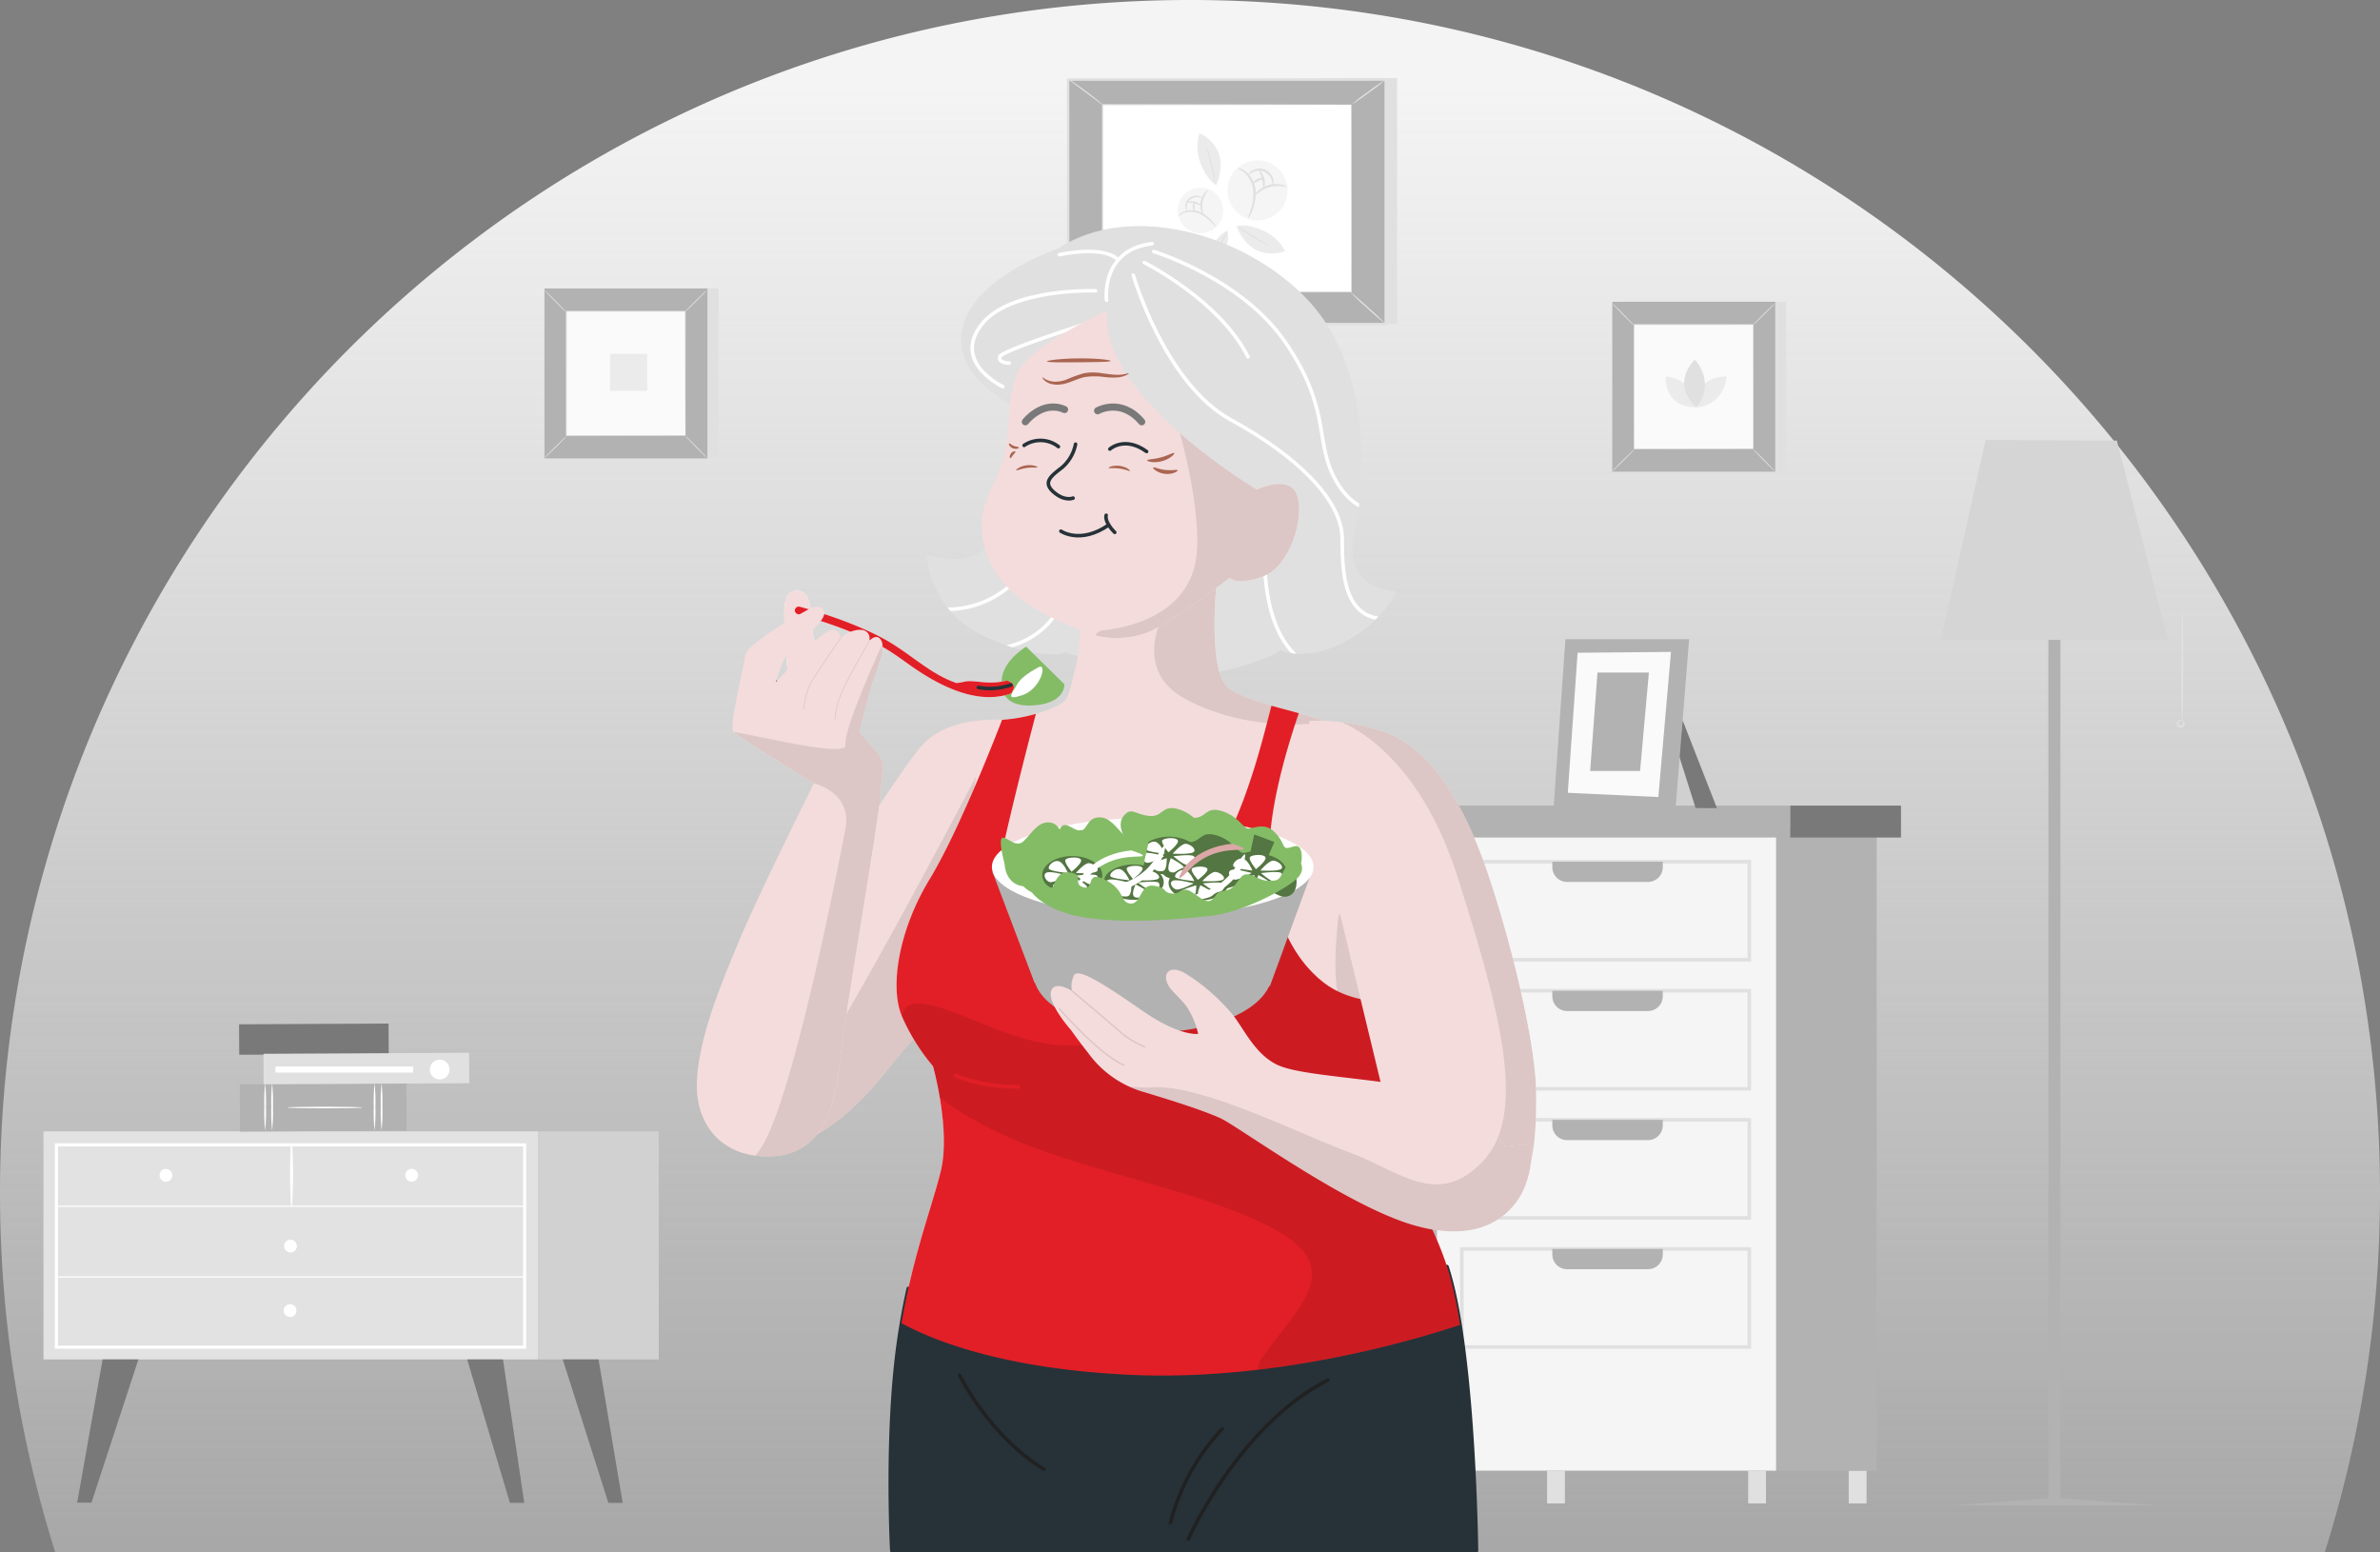 <svg xmlns="http://www.w3.org/2000/svg" xmlns:xlink="http://www.w3.org/1999/xlink" width="668.427" height="435.948" viewBox="0 0 668.427 435.948">
  <rect x="0" y="0" width="668.427" height="435.948" fill="#808080" stroke="none"/>
  <defs>
    <linearGradient id="linear-gradient" x1="0.5" y1="0.053" x2="0.5" y2="1.443" gradientUnits="objectBoundingBox">
      <stop offset="0" stop-color="#f4f4f4"/>
      <stop offset="1" stop-color="#fff" stop-opacity="0"/>
    </linearGradient>
    <clipPath id="clip-path">
      <path id="Path_54036" data-name="Path 54036" d="M103.283,6.85s-20.969,7.088-25.99,19.787,7.679,20.968,11.223,23.037,6.2,12.7,3.248,26.285S79.951,94.566,73.749,93.975s-7.383-1.181-7.383-1.181.886,15.948,16.539,23.037,22.446,4.429,22.446,4.429,26.876,8.27,40.461,5.907,20.084-6.5,20.084-6.5,7.383,3.248,18.016-2.363,14.47-14.177,14.47-14.177-15.357-.295-11.813-16.243,4.43-46.663-12.7-65.27C162.285,9.033,143.535.5,126.218.5c-8.287,0-16.243,1.952-22.935,6.35" transform="translate(-66.366 -0.5)" fill="none" stroke="#fff" stroke-width="1"/>
    </clipPath>
    <clipPath id="clip-path-2">
      <path id="Path_54040" data-name="Path 54040" d="M63.846,149.4c-7.5,8.444-43.471,65.676-51.6,77.247s-8.131,32.213,6.88,35.028,29.4-14.073,35.653-21.892A114.634,114.634,0,0,1,65.1,228.211s-2.815-11.884,5.629-30.962,14.386-34.089,17.2-42.221-1.564-12.822-1.564-12.822-.784-.066-2.082-.066c-4.385,0-14.645.744-20.436,7.259" transform="translate(-6.811 -142.14)" fill="none"/>
    </clipPath>
    <clipPath id="clip-path-3">
      <rect id="Rectangle_16462" data-name="Rectangle 16462" width="61.048" height="103.877" fill="none"/>
    </clipPath>
    <clipPath id="clip-path-4">
      <path id="Path_54045" data-name="Path 54045" d="M126.206,106.174a40.357,40.357,0,0,1-17.514,1.251,48.252,48.252,0,0,1-.626,19.077c-2.5,9.382-1.563,9.382-7.818,11.884A44.871,44.871,0,0,1,87.425,141.2S75.853,171.539,67.1,185.924s-11.259,30.336-7.818,38.468a56.57,56.57,0,0,0,8.756,14.073s5,17.826,2.19,29.4-9.7,28.147-12.511,53.166-1.251,53.479-1.251,53.479H220.654s-.312-31.587-3.753-57.545-7.5-28.147-13.135-43.785-6.255-16.263-6.255-27.209,3.128-40.345,2.19-60.047-5.629-35.027-13.761-40.657-27.521-7.818-34.715-12.823-2.815-36.9-2.815-36.9-12.2,7.819-22.2,10.633" transform="translate(-56.03 -95.541)" fill="none"/>
    </clipPath>
    <clipPath id="clip-path-5">
      <rect id="Rectangle_16464" data-name="Rectangle 16464" width="48.69" height="46.947" fill="none"/>
    </clipPath>
    <clipPath id="clip-path-6">
      <rect id="Rectangle_16465" data-name="Rectangle 16465" width="12.258" height="30.895" fill="none"/>
    </clipPath>
    <clipPath id="clip-path-7">
      <path id="Path_54056" data-name="Path 54056" d="M156.581,160.885c-5.63,16.263-15.638,37.53-35.966,37.842S84.335,192.784,88.4,174.958c2.947-12.924,6.715-27.486,8.565-34.521a46.147,46.147,0,0,1-9.5,1.683s-11.572,30.336-20.328,44.722-11.259,30.336-7.818,38.468a56.569,56.569,0,0,0,8.756,14.073s5,17.827,2.19,29.4c-2.4,9.881-7.764,23.429-11.034,42.749,8.486,4.656,28.008,12.727,63.574,14.483,40.407,2,79.221-9.336,93.282-14.008-3.259-20.513-7.109-23.545-12.281-37.908-5.63-15.637-6.255-16.263-6.255-27.209,0-5.265.724-14.8,1.371-25.478-6,.233-14.62-.5-21.073-5.483-10.946-8.444-16.576-24.707-15.012-42.22,1.071-11.993,5.367-25.888,7.97-33.459-2.415-.682-5.33-1.418-7.673-2.091-1.363,5.006-3.233,13.142-6.551,22.728" transform="translate(-57.83 -138.157)" fill="none"/>
    </clipPath>
    <clipPath id="clip-path-8">
      <rect id="Rectangle_16467" data-name="Rectangle 16467" width="156.711" height="140.085" fill="none"/>
    </clipPath>
    <clipPath id="clip-path-9">
      <path id="Path_54071" data-name="Path 54071" d="M31.185,110.859s-16.888,9.069-17.2,12.823-4.691,19.7-3.128,21.267,22.518,14.386,22.518,14.386-15.325,30.649-20.954,44.1S1.161,230.64.536,242.837s6.88,21.267,19.7,21.267,18.452-8.757,20.327-25.645,10.947-67.553,11.572-76.311S53.7,153.7,49.95,149.326L46.2,144.948s2.7-11.621,4.066-15.011a22.1,22.1,0,0,0,1.478-4.548c.967-1.972,1.485-5.378.166-6.7-1.161-1.161-2.614.256-2.945.614l-.05-.02a2.344,2.344,0,0,0-2.282-3.043c-3.016-.189-5.678,2.225-5.678,2.225s-.541-2.225-2.236-2.225-5.089,3.015-6.408,4.711c-.1.123-.188.256-.277.394-3.179,3.007-9.291,9.526-9.291,9.526s1.564-6.567,4.379-9.382,10.321-8.131,9.069-10.633a1.927,1.927,0,0,0-1.853-1.112,6.9,6.9,0,0,0-3.151,1.112" transform="translate(-0.5 -109.747)" fill="none"/>
    </clipPath>
    <clipPath id="clip-path-10">
      <rect id="Rectangle_16469" data-name="Rectangle 16469" width="41.91" height="143.729" fill="none"/>
    </clipPath>
    <clipPath id="clip-path-11">
      <path id="Path_54077" data-name="Path 54077" d="M176.223,142.6l7.249,48.06S196.9,246.5,199.582,257.241s11.995,27.91,25.688,24.956,14.986-19.964,14.718-36.074-9.738-52.039-16.45-68.686-15.633-28.937-27.984-32.426a61.056,61.056,0,0,0-16.38-2.572,21.467,21.467,0,0,0-2.951.156" transform="translate(-176.223 -142.44)" fill="none"/>
    </clipPath>
    <clipPath id="clip-path-12">
      <rect id="Rectangle_16471" data-name="Rectangle 16471" width="54.614" height="139.653" fill="none"/>
    </clipPath>
    <clipPath id="clip-path-13">
      <path id="Path_54150" data-name="Path 54150" d="M92.117,42.655c-3.1,7.913-1.376,15.826-4.129,24.77s-8.6,13.418-4.128,26.145,19.954,18.233,26.146,20.985a24.88,24.88,0,0,0,18.577.689c5.847-2.065,23.393-15.481,23.393-15.481s1.72,2.409,9.288-.344,11.7-16.512,9.633-22.705-11.352-1.72-11.352-1.72S114.822,48.5,117.575,24.766c0,0-22.362,9.977-25.457,17.889" transform="translate(-82.229 -24.766)" fill="none"/>
    </clipPath>
    <clipPath id="clip-path-14">
      <rect id="Rectangle_16474" data-name="Rectangle 16474" width="57.132" height="57.571" fill="none"/>
    </clipPath>
    <clipPath id="clip-path-15">
      <path id="Path_54161" data-name="Path 54161" d="M134.62,217.165c.805,2.685,3.759,4.3,5.907,7.517a23.1,23.1,0,0,1,2.953,7.249s-5.1.8-15.572-6.444-18.258-12.351-19.331-9.934a6.8,6.8,0,0,0-.537,4.3s-5.1-3.222-5.907.268,5.638,10.739,5.638,10.739,1.88,2.685,4.834,6.444a29.215,29.215,0,0,0,15.841,11.008c8.86,2.685,16.377,5.1,21.21,7.249s34.367,23.9,53.43,29.8,27.923-2.149,31.413-8.86a24.661,24.661,0,0,0,2.417-13.693l-7.249.805a34.792,34.792,0,0,0-24.433-16.645c-17.452-2.954-33.83-3.491-39.737-6.445s-8.86-9.4-12.082-13.692a55.178,55.178,0,0,0-13.424-11.813,6.64,6.64,0,0,0-3.285-1.116c-1.824,0-2.63,1.447-2.085,3.263" transform="translate(-102.063 -213.902)" fill="none"/>
    </clipPath>
    <clipPath id="clip-path-16">
      <rect id="Rectangle_16476" data-name="Rectangle 16476" width="112.939" height="40.715" fill="none"/>
    </clipPath>
  </defs>
  <g id="Group_198154" data-name="Group 198154" transform="translate(-119 -10120.001)">
    <path id="Subtraction_19" data-name="Subtraction 19" d="M-3337.1-6486.076H-3974.48A335.2,335.2,0,0,1-3990-6587.213a337.782,337.782,0,0,1,6.791-67.471,333.5,333.5,0,0,1,19.474-62.844,334.969,334.969,0,0,1,30.814-56.865,337.053,337.053,0,0,1,40.811-49.55,336.837,336.837,0,0,1,49.464-40.882,334,334,0,0,1,56.77-30.865,332.159,332.159,0,0,1,62.734-19.51,336.137,336.137,0,0,1,67.355-6.8,336.12,336.12,0,0,1,67.355,6.8,332.115,332.115,0,0,1,62.735,19.51,334.043,334.043,0,0,1,56.77,30.865,336.906,336.906,0,0,1,49.463,40.882,337.059,337.059,0,0,1,40.811,49.55,334.947,334.947,0,0,1,30.815,56.865,333.605,333.605,0,0,1,19.474,62.844,337.871,337.871,0,0,1,6.79,67.471,335.188,335.188,0,0,1-15.522,101.137Z" transform="translate(4109.001 17042)" fill="url(#linear-gradient)"/>
    <rect id="Rectangle_17942" data-name="Rectangle 17942" width="5.004" height="9.195" transform="translate(638.223 10532.969)" fill="#e0e0e0"/>
    <g id="Group_197763" data-name="Group 197763">
      <rect id="Rectangle_17935" data-name="Rectangle 17935" width="95.23" height="180.016" transform="translate(550.842 10352.955)" fill="#b2b2b2"/>
      <rect id="Rectangle_17936" data-name="Rectangle 17936" width="95.23" height="180.016" transform="translate(522.581 10352.955)" fill="#f5f5f5"/>
      <path id="Path_93633" data-name="Path 93633" d="M450.4,232.786H368.659V204.251H450.4Zm-80.737-1H449.4V205.255H369.664Z" transform="translate(160.4 10157.223)" fill="#e0e0e0"/>
      <path id="Path_93634" data-name="Path 93634" d="M426.394,210.535H403.681a4.154,4.154,0,0,1-4.154-4.154v-1.532h31.021v1.532a4.154,4.154,0,0,1-4.154,4.154" transform="translate(155.446 10157.125)" fill="#b2b2b2"/>
      <path id="Path_93635" data-name="Path 93635" d="M450.4,275.961H368.659V247.426H450.4Zm-80.737-1H449.4V248.431H369.664Z" transform="translate(160.4 10150.293)" fill="#e0e0e0"/>
      <path id="Path_93636" data-name="Path 93636" d="M426.394,253.711H403.68a4.154,4.154,0,0,1-4.154-4.154v-1.532h31.022v1.532a4.154,4.154,0,0,1-4.154,4.154" transform="translate(155.447 10150.197)" fill="#b2b2b2"/>
      <path id="Path_93637" data-name="Path 93637" d="M450.4,319.138H368.659V290.6H450.4Zm-80.737-1H449.4V291.608H369.664Z" transform="translate(160.4 10143.363)" fill="#e0e0e0"/>
      <path id="Path_93638" data-name="Path 93638" d="M426.394,296.887H403.681a4.154,4.154,0,0,1-4.154-4.154V291.2h31.021v1.532a4.154,4.154,0,0,1-4.154,4.154" transform="translate(155.446 10143.27)" fill="#b2b2b2"/>
      <path id="Path_93639" data-name="Path 93639" d="M450.4,362.314H368.659V333.779H450.4Zm-80.737-1H449.4V334.783H369.664Z" transform="translate(160.4 10136.436)" fill="#e0e0e0"/>
      <path id="Path_93640" data-name="Path 93640" d="M426.394,340.063H403.681a4.155,4.155,0,0,1-4.155-4.154v-1.532h31.022v1.532a4.154,4.154,0,0,1-4.154,4.154" transform="translate(155.447 10136.34)" fill="#b2b2b2"/>
      <rect id="Rectangle_17937" data-name="Rectangle 17937" width="103.438" height="8.967" transform="translate(518.357 10346.217)" fill="#b2b2b2"/>
      <rect id="Rectangle_17938" data-name="Rectangle 17938" width="31.105" height="8.967" transform="translate(621.794 10346.217)" fill="#797979"/>
      <rect id="Rectangle_17939" data-name="Rectangle 17939" width="5.004" height="9.195" transform="translate(522.581 10532.969)" fill="#e0e0e0"/>
      <rect id="Rectangle_17940" data-name="Rectangle 17940" width="5.004" height="9.195" transform="translate(553.501 10532.969)" fill="#e0e0e0"/>
      <rect id="Rectangle_17941" data-name="Rectangle 17941" width="5.004" height="9.195" transform="translate(609.983 10532.969)" fill="#e0e0e0"/>
      <path id="Path_93641" data-name="Path 93641" d="M442.9,157.564l9.639,24.66-5.992-.028-4.8-15.154Z" transform="translate(148.672 10164.715)" fill="#797979"/>
      <path id="Path_93642" data-name="Path 93642" d="M403.274,130.422l-3.314,47.251,34.21.714,3.849-47.964Z" transform="translate(155.377 10169.07)" fill="#b2b2b2"/>
      <path id="Path_93643" data-name="Path 93643" d="M407.457,134.91,404.7,174.239l25.431,1.191,3.554-40.754Z" transform="translate(154.617 10168.387)" fill="#fafafa"/>
      <path id="Path_93644" data-name="Path 93644" d="M414.238,141.579l-2.064,27.646H426.2l2.475-27.646Z" transform="translate(153.417 10167.279)" fill="#b2b2b2"/>
    </g>
    <g id="Group_197765" data-name="Group 197765" transform="translate(-3.733 -48.053)">
      <path id="Path_93645" data-name="Path 93645" d="M388.6,0V69.052H299.408L296.194.483Z" transform="translate(126.534 10190)" fill="#e0e0e0"/>
      <rect id="Rectangle_17943" data-name="Rectangle 17943" width="89.187" height="68.651" transform="translate(422.729 10190.402)" fill="#b2b2b2"/>
      <path id="Path_93646" data-name="Path 93646" d="M385.657,69.4H295.788V.072h89.869Zm-89.188-.681h88.507V.753H296.469Z" transform="translate(126.6 10189.988)" fill="#e0e0e0"/>
      <rect id="Rectangle_17944" data-name="Rectangle 17944" width="69.868" height="52.559" transform="translate(432.388 10197.457)" fill="#fff"/>
      <path id="Path_93647" data-name="Path 93647" d="M377.535,8.851s-.118.006-.339.009l-.982.009-3.806.019-14.33.043-50.411.08.16-.16c.005,15.765.011,33.66.017,52.553v.006l-.177-.177,69.868.032-.145.145c.031-15.883.057-29,.076-38.165.016-4.582.029-8.172.037-10.627.007-1.221.013-2.157.017-2.8s.016-.969.016-.969.011.314.016.938.009,1.563.017,2.771c.008,2.447.021,6.026.037,10.595.019,9.182.045,22.334.076,38.255v.145h-.146l-69.868.031h-.177V61.4c.006-18.893.012-36.788.017-52.553v-.16h.16l50.515.08,14.294.043,3.774.019.965.009c.216,0,.321.009.321.009" transform="translate(124.722 10188.605)" fill="#e0e0e0"/>
      <path id="Path_93648" data-name="Path 93648" d="M296.194.287a8.751,8.751,0,0,1,1.509.927c.9.61,2.142,1.473,3.483,2.462S303.711,5.6,304.55,6.3a8.336,8.336,0,0,1,1.3,1.2,9.353,9.353,0,0,1-1.459-1l-3.42-2.54-3.418-2.545a8.823,8.823,0,0,1-1.362-1.13" transform="translate(126.535 10189.953)" fill="#e0e0e0"/>
      <path id="Path_93649" data-name="Path 93649" d="M400.583.477a50.647,50.647,0,0,1-4.725,3.67,50.507,50.507,0,0,1-4.935,3.385,50.707,50.707,0,0,1,4.726-3.671A50.589,50.589,0,0,1,400.583.477" transform="translate(111.333 10189.924)" fill="#e0e0e0"/>
      <line id="Line_42554" data-name="Line 42554" x1="10.015" y1="9.037" transform="translate(501.901 10250.016)" fill="#fff"/>
      <path id="Path_93650" data-name="Path 93650" d="M390.5,71.488a64.28,64.28,0,0,1,5.126,4.387,64.181,64.181,0,0,1,4.889,4.65,64.527,64.527,0,0,1-5.126-4.387,64.216,64.216,0,0,1-4.889-4.649" transform="translate(111.4 10178.527)" fill="#e0e0e0"/>
      <path id="Path_93651" data-name="Path 93651" d="M296.194,80.6a58.606,58.606,0,0,1,4.661-4.446,58.412,58.412,0,0,1,4.9-4.183,58.9,58.9,0,0,1-4.662,4.446,58.728,58.728,0,0,1-4.9,4.183" transform="translate(126.535 10178.449)" fill="#e0e0e0"/>
      <path id="Path_93652" data-name="Path 93652" d="M366.2,37.669a8.434,8.434,0,1,1-6.5-10,8.434,8.434,0,0,1,6.5,10" transform="translate(117.978 10185.59)" fill="#f5f5f5"/>
      <path id="Path_93653" data-name="Path 93653" d="M355.735,44.336a13.933,13.933,0,0,1,.732-2.331,14.026,14.026,0,0,0,.771-5.669,7.9,7.9,0,0,0-2.465-4.974,14.42,14.42,0,0,0-2-1.3,3.609,3.609,0,0,1,2.3.938,7.735,7.735,0,0,1,2.822,5.263,12.419,12.419,0,0,1-.988,5.9,6.877,6.877,0,0,1-1.168,2.172" transform="translate(117.456 10185.178)" fill="#e0e0e0"/>
      <path id="Path_93654" data-name="Path 93654" d="M367.52,36.165c-.04.193-2.274-.616-4.9.167-2.636.763-4.078,2.654-4.215,2.513-.065-.047.192-.581.857-1.261a7.471,7.471,0,0,1,6.858-2.016c.927.212,1.433.522,1.4.6" transform="translate(116.553 10184.32)" fill="#e0e0e0"/>
      <path id="Path_93655" data-name="Path 93655" d="M363.377,34.911c-.107-.008-.06-.592-.363-1.419a3.789,3.789,0,0,0-5.477-2.135c-.782.4-1.143.865-1.227.8-.064-.032.171-.628.988-1.2a3.972,3.972,0,0,1,6.16,2.4c.217.971-.013,1.569-.082,1.55" transform="translate(116.888 10185.145)" fill="#e0e0e0"/>
      <path id="Path_93656" data-name="Path 93656" d="M361.3,35.9c-.187-.039-.053-1.2-.388-2.542-.312-1.352-.957-2.322-.809-2.441.118-.126,1.087.765,1.447,2.289s-.088,2.754-.25,2.695" transform="translate(116.283 10185.039)" fill="#e0e0e0"/>
      <path id="Path_93657" data-name="Path 93657" d="M360.889,33.668c-.013.2-.735.234-1.431.6s-1.285.863-1.422.719c-.114-.107.234-.806,1.122-1.3.941-.472,1.769-.175,1.732-.018" transform="translate(116.614 10184.635)" fill="#e0e0e0"/>
      <path id="Path_93658" data-name="Path 93658" d="M343.356,38.136a6.4,6.4,0,1,1-9.014.782,6.4,6.4,0,0,1,9.014-.782" transform="translate(120.653 10184.121)" fill="#f5f5f5"/>
      <path id="Path_93659" data-name="Path 93659" d="M343.656,48.931a10.465,10.465,0,0,1-1.3-1.321,10.646,10.646,0,0,0-3.52-2.54,5.993,5.993,0,0,0-4.209-.124,10.956,10.956,0,0,0-1.582.88,2.734,2.734,0,0,1,1.448-1.2,5.866,5.866,0,0,1,4.53-.012,9.41,9.41,0,0,1,3.6,2.765,5.22,5.22,0,0,1,1.038,1.556" transform="translate(120.621 10182.914)" fill="#e0e0e0"/>
      <path id="Path_93660" data-name="Path 93660" d="M342.682,37.326a10.29,10.29,0,0,0-1.637,3.342,10.283,10.283,0,0,0,.178,3.718c-.055.028-.321-.336-.538-1.023a5.668,5.668,0,0,1,1.1-5.311c.473-.545.861-.773.9-.726" transform="translate(119.434 10184.012)" fill="#e0e0e0"/>
      <path id="Path_93661" data-name="Path 93661" d="M340.226,40.045c-.044.069-.417-.171-1.079-.263a2.872,2.872,0,0,0-3.383,2.9c-.01.668.171,1.073.1,1.106-.045.031-.359-.339-.448-1.089a3.013,3.013,0,0,1,3.805-3.267c.727.2,1.046.569,1.008.608" transform="translate(120.244 10183.688)" fill="#e0e0e0"/>
      <path id="Path_93662" data-name="Path 93662" d="M340,42.462c-.093.112-.819-.391-1.84-.647-1.018-.274-1.9-.187-1.923-.33a2.388,2.388,0,0,1,2.048-.152c1.149.294,1.813,1.042,1.715,1.129" transform="translate(120.109 10183.387)" fill="#e0e0e0"/>
      <path id="Path_93663" data-name="Path 93663" d="M338.462,41.638c.127.078-.106.576-.107,1.173s.118,1.169-.026,1.209c-.113.038-.456-.445-.472-1.216.019-.8.514-1.247.605-1.166" transform="translate(119.848 10183.32)" fill="#e0e0e0"/>
      <path id="Path_93664" data-name="Path 93664" d="M344.687,33.01c-2.261-1.475-3.65-4.1-4.549-6.645a12.5,12.5,0,0,1-.1-7.954,10.359,10.359,0,0,1,5.442,5.813c.943,2.559.388,6.327-.789,8.786" transform="translate(119.595 10187.047)" fill="#ebebeb"/>
      <path id="Path_93665" data-name="Path 93665" d="M342.558,23.383a90.345,90.345,0,0,1,2.428,10.052" transform="translate(119.094 10186.246)" fill="#fff"/>
      <path id="Path_93666" data-name="Path 93666" d="M344.985,33.435a6.937,6.937,0,0,1-.407-1.464c-.246-1.046-.526-2.238-.835-3.555-.326-1.313-.621-2.5-.88-3.544a6.846,6.846,0,0,1-.306-1.488,6.12,6.12,0,0,1,.547,1.42c.289.892.647,2.138.983,3.53s.586,2.663.737,3.589a6.122,6.122,0,0,1,.161,1.513" transform="translate(119.096 10186.248)" fill="#e0e0e0"/>
      <path id="Path_93667" data-name="Path 93667" d="M352.511,49.44c2.642-.556,5.48.317,7.916,1.482a12.5,12.5,0,0,1,5.7,5.552,10.361,10.361,0,0,1-7.959-.263c-2.475-1.143-4.748-4.2-5.654-6.771" transform="translate(117.497 10182.094)" fill="#ebebeb"/>
      <path id="Path_93668" data-name="Path 93668" d="M361.82,55.009a90.431,90.431,0,0,1-8.825-5.391" transform="translate(117.419 10182.037)" fill="#fff"/>
      <path id="Path_93669" data-name="Path 93669" d="M352.995,49.617a6.931,6.931,0,0,1,1.323.747l3.1,1.923,3.128,1.885a6.907,6.907,0,0,1,1.269.835,6.079,6.079,0,0,1-1.391-.617c-.835-.426-1.97-1.054-3.192-1.8s-2.3-1.469-3.058-2.017a6.138,6.138,0,0,1-1.184-.956" transform="translate(117.419 10182.039)" fill="#e0e0e0"/>
      <path id="Path_93670" data-name="Path 93670" d="M348.692,50.97a7.669,7.669,0,0,1-.418,4.8,7.476,7.476,0,0,1-2.969,3.715,6.191,6.191,0,0,1-.31-4.75,7.55,7.55,0,0,1,3.7-3.76" transform="translate(118.756 10181.82)" fill="#ebebeb"/>
      <path id="Path_93671" data-name="Path 93671" d="M346.2,56.832a54.051,54.051,0,0,1,2.69-5.565" transform="translate(118.509 10181.773)" fill="#fff"/>
      <path id="Path_93672" data-name="Path 93672" d="M348.888,51.267a17.946,17.946,0,0,1-1.265,2.821,18.121,18.121,0,0,1-1.425,2.744,10.948,10.948,0,0,1,1.106-2.9,10.955,10.955,0,0,1,1.584-2.667" transform="translate(118.512 10181.773)" fill="#e0e0e0"/>
    </g>
    <rect id="Rectangle_17945" data-name="Rectangle 17945" width="45.771" height="47.713" transform="translate(574.905 10204.744)" fill="#e0e0e0"/>
    <rect id="Rectangle_17946" data-name="Rectangle 17946" width="45.771" height="47.713" transform="translate(571.805 10204.744)" fill="#b2b2b2"/>
    <rect id="Rectangle_17947" data-name="Rectangle 17947" width="33.465" height="34.885" transform="translate(577.958 10211.158)" fill="#fafafa"/>
    <path id="Path_93673" data-name="Path 93673" d="M479.928,67.032a6.327,6.327,0,0,1-.836.948c-.537.562-1.29,1.323-2.132,2.153s-1.615,1.57-2.182,2.1a6.265,6.265,0,0,1-.956.817,6.234,6.234,0,0,1,.833-.944c.537-.562,1.292-1.325,2.136-2.156s1.618-1.573,2.186-2.1a6.127,6.127,0,0,1,.952-.813" transform="translate(98.029 10179.242)" fill="#e0e0e0"/>
    <path id="Path_93674" data-name="Path 93674" d="M520.958,66.93a6.353,6.353,0,0,1,.948.836c.562.537,1.323,1.29,2.153,2.132s1.57,1.614,2.1,2.182a6.321,6.321,0,0,1,.817.956,6.229,6.229,0,0,1-.944-.833c-.562-.537-1.325-1.292-2.156-2.136s-1.573-1.618-2.1-2.185a6.117,6.117,0,0,1-.813-.953" transform="translate(90.465 10179.26)" fill="#e0e0e0"/>
    <path id="Path_93675" data-name="Path 93675" d="M520.849,24.164a6.34,6.34,0,0,1,.836-.948c.537-.562,1.29-1.323,2.132-2.153s1.614-1.57,2.182-2.1a6.238,6.238,0,0,1,.956-.818,6.249,6.249,0,0,1-.833.944c-.537.562-1.292,1.325-2.136,2.156s-1.618,1.574-2.185,2.1a6.137,6.137,0,0,1-.953.813" transform="translate(90.482 10187.088)" fill="#e0e0e0"/>
    <path id="Path_93676" data-name="Path 93676" d="M479.837,24.248a6.34,6.34,0,0,1-.948-.836c-.562-.537-1.323-1.29-2.153-2.132s-1.57-1.614-2.1-2.182a6.271,6.271,0,0,1-.817-.956,6.226,6.226,0,0,1,.945.833c.562.537,1.325,1.292,2.156,2.136s1.574,1.618,2.1,2.186a6.112,6.112,0,0,1,.814.952" transform="translate(98.029 10187.09)" fill="#e0e0e0"/>
    <path id="Path_93677" data-name="Path 93677" d="M514.445,60.064s0-.059-.006-.169,0-.276-.007-.485c0-.434-.007-1.064-.012-1.881-.007-1.65-.016-4.053-.029-7.107-.013-6.108-.033-14.816-.055-25.242l.109.11-33.37.016h0l.126-.126c-.007,12.8-.012,24.784-.018,34.885l-.107-.108,24.171.055,6.785.029,1.794.013.463.006c.1,0,.16.006.16.006s-.048,0-.149.006l-.452.006-1.773.013-6.761.029-24.239.055h-.108v-.108c-.005-10.1-.011-22.08-.018-34.885v-.125h.129l33.37.016h.11v.109c-.023,10.455-.042,19.186-.055,25.312-.013,3.044-.022,5.439-.029,7.083-.006.808-.01,1.431-.013,1.86,0,.2-.005.36-.007.473s-.006.156-.006.156" transform="translate(96.886 10185.98)" fill="#e0e0e0"/>
    <path id="Path_93678" data-name="Path 93678" d="M491.615,42.563S490.9,51.2,500.252,51.2c0-4.609-3.8-8.247-8.637-8.637" transform="translate(95.176 10183.17)" fill="#ebebeb"/>
    <path id="Path_93679" data-name="Path 93679" d="M510.353,42.568s-8.637-.717-8.637,8.637c4.609,0,8.247-3.8,8.637-8.637" transform="translate(93.553 10183.172)" fill="#ebebeb"/>
    <path id="Path_93680" data-name="Path 93680" d="M500.833,36.939s-7.056,6.334.386,13.358c3.462-3.667,3.168-9.417-.386-13.358" transform="translate(94.18 10184.072)" fill="#e0e0e0"/>
    <g id="Group_197764" data-name="Group 197764" transform="translate(-29)">
      <rect id="Rectangle_17948" data-name="Rectangle 17948" width="45.771" height="47.713" transform="translate(304.011 10201.008)" fill="#e0e0e0"/>
      <rect id="Rectangle_17949" data-name="Rectangle 17949" width="45.771" height="47.713" transform="translate(300.911 10201.008)" fill="#b2b2b2"/>
      <rect id="Rectangle_17950" data-name="Rectangle 17950" width="33.465" height="34.885" transform="translate(307.064 10207.422)" fill="#fafafa"/>
      <path id="Path_93681" data-name="Path 93681" d="M157.252,62.582a6.337,6.337,0,0,1-.836.948c-.537.562-1.29,1.323-2.132,2.153s-1.614,1.57-2.182,2.1a6.268,6.268,0,0,1-.956.817,6.236,6.236,0,0,1,.833-.945c.537-.562,1.292-1.325,2.136-2.156s1.618-1.573,2.185-2.1a6.144,6.144,0,0,1,.953-.813" transform="translate(149.812 10179.957)" fill="#e0e0e0"/>
      <path id="Path_93682" data-name="Path 93682" d="M198.282,62.48a6.33,6.33,0,0,1,.948.836c.562.537,1.323,1.29,2.153,2.132s1.57,1.614,2.1,2.182a6.266,6.266,0,0,1,.817.956,6.232,6.232,0,0,1-.944-.833c-.562-.537-1.325-1.292-2.156-2.136s-1.573-1.618-2.1-2.186a6.118,6.118,0,0,1-.814-.952" transform="translate(142.247 10179.973)" fill="#e0e0e0"/>
      <path id="Path_93683" data-name="Path 93683" d="M198.173,19.713a6.375,6.375,0,0,1,.836-.948c.537-.561,1.29-1.322,2.132-2.152s1.614-1.57,2.182-2.1a6.24,6.24,0,0,1,.956-.818,6.266,6.266,0,0,1-.833.945c-.537.561-1.292,1.324-2.136,2.155s-1.618,1.574-2.186,2.1a6.023,6.023,0,0,1-.952.813" transform="translate(142.265 10187.801)" fill="#e0e0e0"/>
      <path id="Path_93684" data-name="Path 93684" d="M157.161,19.8a6.351,6.351,0,0,1-.948-.835c-.562-.538-1.323-1.291-2.153-2.132s-1.57-1.614-2.1-2.182a6.237,6.237,0,0,1-.817-.957,6.3,6.3,0,0,1,.945.834c.561.536,1.324,1.292,2.155,2.136s1.574,1.618,2.1,2.186a6.193,6.193,0,0,1,.814.951" transform="translate(149.812 10187.803)" fill="#e0e0e0"/>
      <path id="Path_93685" data-name="Path 93685" d="M191.77,55.613s0-.059-.006-.169,0-.276-.007-.485c0-.434-.007-1.064-.013-1.881-.007-1.65-.016-4.053-.028-7.107-.013-6.108-.033-14.815-.055-25.242l.109.11-33.37.016h0l.126-.126c-.007,12.8-.013,24.784-.018,34.885L158.4,55.5l24.171.055,6.785.029,1.794.013.463.006c.1,0,.16.006.16.006s-.048,0-.149.006l-.452.006-1.773.013-6.761.029-24.24.055h-.108v-.108c-.005-10.1-.011-22.08-.018-34.885V20.6h.129l33.37.016h.11v.109c-.023,10.455-.042,19.186-.055,25.312-.013,3.044-.022,5.439-.029,7.083-.006.808-.01,1.431-.012,1.86,0,.2-.005.36-.007.473s-.006.156-.006.156" transform="translate(148.668 10186.693)" fill="#e0e0e0"/>
      <rect id="Rectangle_17951" data-name="Rectangle 17951" width="10.403" height="10.403" transform="translate(319.364 10219.352)" fill="#ebebeb"/>
    </g>
    <g id="Group_197762" data-name="Group 197762" transform="translate(-43.262)">
      <rect id="Rectangle_17952" data-name="Rectangle 17952" width="138.87" height="64.045" transform="translate(174.478 10437.697)" fill="#e2e2e2"/>
      <path id="Path_93686" data-name="Path 93686" d="M136.662,356.717H4.276V299.06H136.662ZM5.139,355.853H135.8V299.924H5.139Z" transform="translate(173.381 10142.008)" fill="#fff"/>
      <rect id="Rectangle_17953" data-name="Rectangle 17953" width="33.925" height="64.045" transform="translate(313.348 10437.697)" fill="#d1d1d1"/>
      <path id="Path_93687" data-name="Path 93687" d="M4.758,320.247H136.28a.174.174,0,0,0,0-.348H4.758a.174.174,0,0,0,0,.348" transform="translate(173.331 10138.664)" fill="#fff"/>
      <path id="Path_93688" data-name="Path 93688" d="M83.528,316.748a144.042,144.042,0,0,0,.044-17.4.177.177,0,0,0-.354,0,144.037,144.037,0,0,0,.045,17.4.132.132,0,0,0,.264,0" transform="translate(160.751 10141.988)" fill="#fff"/>
      <path id="Path_93689" data-name="Path 93689" d="M125.116,309.4a1.792,1.792,0,1,1-1.792-1.792,1.792,1.792,0,0,1,1.792,1.792" transform="translate(154.563 10140.637)" fill="#fff"/>
      <path id="Path_93690" data-name="Path 93690" d="M42.9,309.4a1.792,1.792,0,1,1-1.792-1.792A1.792,1.792,0,0,1,42.9,309.4" transform="translate(167.758 10140.637)" fill="#fff"/>
      <path id="Path_93691" data-name="Path 93691" d="M84.571,333.057a1.792,1.792,0,1,1-1.792-1.792,1.791,1.791,0,0,1,1.792,1.792" transform="translate(161.07 10136.84)" fill="#fff"/>
      <path id="Path_93692" data-name="Path 93692" d="M18.9,371.333,11.75,411.542h4.021l13.182-40.209Z" transform="translate(172.181 10130.41)" fill="#797979"/>
      <path id="Path_93693" data-name="Path 93693" d="M152.28,371.333l5.979,40.279h-4.022l-12.011-40.279Z" transform="translate(151.243 10130.41)" fill="#797979"/>
      <path id="Path_93694" data-name="Path 93694" d="M184.258,371.333l6.774,40.279H187.01L174.2,371.333Z" transform="translate(146.111 10130.41)" fill="#797979"/>
      <path id="Path_93695" data-name="Path 93695" d="M84.427,354.646a1.792,1.792,0,1,1-1.792-1.792,1.791,1.791,0,0,1,1.792,1.792" transform="translate(161.093 10133.375)" fill="#fff"/>
      <path id="Path_93696" data-name="Path 93696" d="M4.758,343.871H136.28a.174.174,0,0,0,0-.348H4.758a.174.174,0,0,0,0,.348" transform="translate(173.331 10134.871)" fill="#fff"/>
      <rect id="Rectangle_17954" data-name="Rectangle 17954" width="41.988" height="8.548" transform="matrix(1, -0.005, 0.005, 1, 229.402, 10407.637)" fill="#797979"/>
      <rect id="Rectangle_17955" data-name="Rectangle 17955" width="46.799" height="13.281" transform="translate(229.611 10424.486) rotate(-0.304)" fill="#b2b2b2"/>
      <path id="Path_93697" data-name="Path 93697" d="M111.207,292.184a48.6,48.6,0,0,1-.228-6.641,48.592,48.592,0,0,1,.228-6.641,48.751,48.751,0,0,1,.228,6.641,48.763,48.763,0,0,1-.228,6.641" transform="translate(156.257 10145.242)" fill="#fff"/>
      <path id="Path_93698" data-name="Path 93698" d="M113.547,292.184a48.778,48.778,0,0,1-.227-6.641,48.765,48.765,0,0,1,.227-6.641,48.844,48.844,0,0,1,.227,6.641,48.857,48.857,0,0,1-.227,6.641" transform="translate(155.881 10145.242)" fill="#fff"/>
      <path id="Path_93699" data-name="Path 93699" d="M74.589,292.184a48.6,48.6,0,0,1-.228-6.641,48.588,48.588,0,0,1,.228-6.641,48.774,48.774,0,0,1,.227,6.641,48.787,48.787,0,0,1-.227,6.641" transform="translate(162.134 10145.242)" fill="#fff"/>
      <path id="Path_93700" data-name="Path 93700" d="M76.931,292.184a48.6,48.6,0,0,1-.228-6.641,48.59,48.59,0,0,1,.228-6.641,48.851,48.851,0,0,1,.227,6.641,48.863,48.863,0,0,1-.227,6.641" transform="translate(161.758 10145.242)" fill="#fff"/>
      <path id="Path_93701" data-name="Path 93701" d="M82.084,287.024c0-.128,4.721-.23,10.544-.23s10.545.1,10.545.23-4.721.23-10.545.23-10.544-.1-10.544-.23" transform="translate(160.894 10143.977)" fill="#fff"/>
      <rect id="Rectangle_17956" data-name="Rectangle 17956" width="57.748" height="8.547" transform="matrix(1, -0.005, 0.005, 1, 236.26, 10415.92)" fill="#e0e0e0"/>
      <path id="Path_93702" data-name="Path 93702" d="M132.552,276.6a2.765,2.765,0,1,1,2.729-2.765,2.747,2.747,0,0,1-2.729,2.765" transform="translate(153.233 10146.5)" fill="#fff"/>
      <rect id="Rectangle_17957" data-name="Rectangle 17957" width="38.656" height="1.708" transform="translate(239.624 10419.482)" fill="#fff"/>
    </g>
    <g id="Group_197766" data-name="Group 197766">
      <path id="Path_93631" data-name="Path 93631" d="M610.176,151.873c-.145,0-.249-6.89-.229-15.388s.153-15.388.3-15.388.248,6.889.229,15.389-.153,15.387-.3,15.386" transform="translate(121.679 10170.566)" fill="#e0e0e0"/>
      <path id="Path_93632" data-name="Path 93632" d="M609.894,157.6c-.006-.069.457-.017.659.571a1.126,1.126,0,0,1-.164,1.025,1.159,1.159,0,0,1-2.015-.744,1.127,1.127,0,0,1,.542-.886c.535-.316.921-.055.872-.006-.018.076-.337.015-.652.306a.808.808,0,0,0-.275.592.709.709,0,0,0,1.156.426.809.809,0,0,0,.174-.629c-.05-.427-.332-.586-.3-.657" transform="translate(121.932 10164.738)" fill="#e0e0e0"/>
      <path id="Path_93629" data-name="Path 93629" d="M615.329,365.425V92.152h-3.381V365.483l-27.968,2.1H643.3Z" transform="translate(82.344 10175.211)" fill="#b2b2b2"/>
      <path id="Path_93630" data-name="Path 93630" d="M593.9,63.79,581.34,119.928h63.751l-14.34-55.967Z" transform="translate(82.768 10179.762)" fill="#d5d5d5"/>
    </g>
    <g id="Group_197761" data-name="Group 197761" transform="translate(6.168 -396.142)">
      <path id="Path_54025" data-name="Path 54025" d="M103.283,6.849s-20.969,7.088-25.99,19.788,7.679,20.969,11.223,23.036,6.2,12.7,3.248,26.286S79.951,94.566,73.749,93.975s-7.383-1.181-7.383-1.181.886,15.948,16.539,23.037,22.446,4.429,22.446,4.429,26.876,8.27,40.462,5.907,20.083-6.5,20.083-6.5,7.383,3.248,18.015-2.363,14.472-14.177,14.472-14.177-15.358-.3-11.814-16.243,4.43-46.664-12.7-65.271S123.957-6.737,103.283,6.849" transform="translate(306.617 10579.129)" fill="#e0e0e0"/>
      <rect id="Rectangle_16460" data-name="Rectangle 16460" width="236.71" height="372.94" transform="translate(308.046 10579.141)" fill="none"/>
      <g id="Group_194096" data-name="Group 194096" transform="translate(372.983 10579.629)">
        <g id="Group_194095" data-name="Group 194095" clip-path="url(#clip-path)">
          <path id="Path_54026" data-name="Path 54026" d="M125.771,14.566s8.826,30.449,27.359,40.6,31.329,22.5,31.329,33.536.441,27.8,20.739,20.739" transform="translate(-67.646 -0.803)" fill="none" stroke="#fff" stroke-linecap="round" stroke-linejoin="round" stroke-width="1"/>
          <path id="Path_54027" data-name="Path 54027" d="M131.633,7.8S156.344,15.3,168.7,33.4s8.384,26.917,13.238,37.066S193.851,80.61,193.851,80.61" transform="translate(-67.772 -0.657)" fill="none" stroke="#fff" stroke-linecap="round" stroke-linejoin="round" stroke-width="1"/>
          <path id="Path_54028" data-name="Path 54028" d="M128.928,10.959s21.18,10.59,29.122,26.476" transform="translate(-67.714 -0.725)" fill="none" stroke="#fff" stroke-linecap="round" stroke-linejoin="round" stroke-width="1"/>
          <path id="Path_54029" data-name="Path 54029" d="M118.1,21.432s-1.765-14.12,12.8-15.885" transform="translate(-67.479 -0.609)" fill="none" stroke="#fff" stroke-linecap="round" stroke-linejoin="round" stroke-width="1"/>
          <path id="Path_54030" data-name="Path 54030" d="M88.15,45.993s-14.12-6.619-6.178-17.209,32.213-9.708,32.213-9.708" transform="translate(-66.65 -0.9)" fill="none" stroke="#fff" stroke-linecap="round" stroke-linejoin="round" stroke-width="1"/>
          <path id="Path_54031" data-name="Path 54031" d="M111.706,28.547s-23.828,7.5-24.27,9.267,2.648,1.765,2.648,1.765" transform="translate(-66.819 -1.104)" fill="none" stroke="#fff" stroke-linecap="round" stroke-linejoin="round" stroke-width="1"/>
          <path id="Path_54032" data-name="Path 54032" d="M120.9,10.008s-3.089-3.972-16.326-1.324" transform="translate(-67.189 -0.657)" fill="none" stroke="#fff" stroke-linecap="round" stroke-linejoin="round" stroke-width="1"/>
          <path id="Path_54033" data-name="Path 54033" d="M68.045,109.669s22.946,4.854,32.213-22.946" transform="translate(-66.402 -2.358)" fill="none" stroke="#fff" stroke-linecap="round" stroke-linejoin="round" stroke-width="1"/>
          <path id="Path_54034" data-name="Path 54034" d="M85.183,121.491s17.209,0,21.622-18.533" transform="translate(-66.771 -2.707)" fill="none" stroke="#fff" stroke-linecap="round" stroke-linejoin="round" stroke-width="1"/>
          <path id="Path_54035" data-name="Path 54035" d="M163.649,91.233s-3.089,32.653,17.65,36.183" transform="translate(-68.458 -2.455)" fill="none" stroke="#fff" stroke-linecap="round" stroke-linejoin="round" stroke-width="1"/>
        </g>
      </g>
      <path id="Path_54038" data-name="Path 54038" d="M86.364,142.206s-15.011-1.25-22.517,7.194-43.472,65.676-51.6,77.248-8.131,32.213,6.88,35.027,29.4-14.073,35.653-21.892A114.639,114.639,0,0,1,65.1,228.211s-2.815-11.884,5.629-30.962,14.386-34.089,17.2-42.22-1.564-12.823-1.564-12.823" transform="translate(307.899 10576.078)" fill="#f4dcdc"/>
      <rect id="Rectangle_16461" data-name="Rectangle 16461" width="236.71" height="372.94" transform="translate(308.046 10579.141)" fill="none"/>
      <g id="Group_194103" data-name="Group 194103" transform="translate(314.71 10718.217)">
        <g id="Group_194102" data-name="Group 194102" clip-path="url(#clip-path-2)">
          <g id="Group_194101" data-name="Group 194101" transform="translate(11.196 15.97)" opacity="0.1">
            <g id="Group_194100" data-name="Group 194100">
              <g id="Group_194099" data-name="Group 194099" clip-path="url(#clip-path-3)">
                <path id="Path_54039" data-name="Path 54039" d="M74.828,188.771,79.3,158.462s-33.513,63.865-43,77.143c-5.711,7.995-15.079,18.506-18.051,26.162.365.095.734.187,1.118.258,15.011,2.815,29.4-14.073,35.653-21.892a114.485,114.485,0,0,1,10.321-11.571s-2.815-11.884,5.629-30.962q2.028-4.584,3.855-8.83" transform="translate(-18.253 -158.462)"/>
              </g>
            </g>
          </g>
        </g>
      </g>
      <path id="Path_54042" data-name="Path 54042" d="M108.691,107.425a48.264,48.264,0,0,1-.625,19.077c-2.5,9.382-1.564,9.382-7.819,11.884A44.836,44.836,0,0,1,87.425,141.2S75.854,171.538,67.1,185.924s-11.259,30.337-7.819,38.468a56.585,56.585,0,0,0,8.757,14.074s5,17.826,2.189,29.4-9.695,28.147-12.51,53.166-1.251,53.479-1.251,53.479H220.654s-.313-31.587-3.753-57.545-7.506-28.147-13.135-43.784-6.255-16.263-6.255-27.209,3.128-40.345,2.19-60.048-5.63-35.027-13.761-40.657-27.522-7.818-34.715-12.823-2.815-36.9-2.815-36.9-12.2,7.819-22.205,10.633a40.353,40.353,0,0,1-17.513,1.251" transform="translate(306.839 10577.082)" fill="#f4dcdc"/>
      <rect id="Rectangle_16463" data-name="Rectangle 16463" width="236.71" height="372.94" transform="translate(308.046 10579.141)" fill="none"/>
      <g id="Group_194113" data-name="Group 194113" transform="translate(362.868 10672.623)">
        <g id="Group_194112" data-name="Group 194112" clip-path="url(#clip-path-4)">
          <g id="Group_194108" data-name="Group 194108" transform="translate(74.114 0)" opacity="0.1">
            <g id="Group_194107" data-name="Group 194107">
              <g id="Group_194106" data-name="Group 194106" clip-path="url(#clip-path-5)">
                <path id="Path_54043" data-name="Path 54043" d="M139.92,134.975c10.589,6.051,25.6,8.869,40.546,6.882-9.3-3.373-22.069-5.559-27.609-9.413-7.194-5-2.815-36.9-2.815-36.9a117.6,117.6,0,0,1-17.078,8.863l.633,9.072s-6.956,13.911,6.323,21.5" transform="translate(-131.776 -95.541)"/>
              </g>
            </g>
          </g>
          <g id="Group_194111" data-name="Group 194111" transform="translate(125.012 99.802)" opacity="0.1">
            <g id="Group_194110" data-name="Group 194110">
              <g id="Group_194109" data-name="Group 194109" clip-path="url(#clip-path-6)">
                <path id="Path_54044" data-name="Path 54044" d="M184.671,198.508s-3.161,23.4,2.529,27.822,8.852,2.529,8.852-12.015-10.117-18.969-11.381-15.808" transform="translate(-183.795 -197.541)"/>
              </g>
            </g>
          </g>
        </g>
      </g>
      <path id="Path_54049" data-name="Path 54049" d="M216.9,321.35c-1.387-10.468-2.877-17.067-4.528-22.245-65.566,23.354-125.79,12.723-151.276,6.142a190.333,190.333,0,0,0-3.383,20.169c-2.815,25.02-1.25,53.479-1.25,53.479H220.654s-.313-31.588-3.753-57.545" transform="translate(306.84 10572.695)" fill="#263238"/>
      <path id="Path_54050" data-name="Path 54050" d="M216.9,321.35c-1.387-10.468-2.877-17.067-4.528-22.245-65.566,23.354-125.79,12.723-151.276,6.142a190.333,190.333,0,0,0-3.383,20.169c-2.815,25.02-1.25,53.479-1.25,53.479H220.654S220.341,347.307,216.9,321.35Z" transform="translate(306.84 10572.695)" fill="none" stroke="#263238" stroke-linecap="round" stroke-linejoin="round" stroke-width="1"/>
      <path id="Path_54051" data-name="Path 54051" d="M141.57,376.341s14.124-31.894,39.183-44.651" transform="translate(304.996 10571.992)" fill="none" stroke="#212121" stroke-linecap="round" stroke-linejoin="round" stroke-width="1"/>
      <path id="Path_54052" data-name="Path 54052" d="M136.448,372.086a60.543,60.543,0,0,1,14.58-26.426" transform="translate(305.106 10571.691)" fill="none" stroke="#212121" stroke-linecap="round" stroke-linejoin="round" stroke-width="1"/>
      <path id="Path_54053" data-name="Path 54053" d="M75.912,330.293s8.2,16.858,23.692,26.426" transform="translate(306.411 10572.023)" fill="none" stroke="#212121" stroke-linecap="round" stroke-linejoin="round" stroke-width="1"/>
      <path id="Path_54054" data-name="Path 54054" d="M197.549,246.889c0-5.266.723-14.805,1.37-25.478-5.995.233-14.619-.506-21.073-5.483-10.946-8.445-16.575-24.707-15.011-42.221,1.07-11.992,5.367-25.887,7.97-33.458-2.416-.683-5.33-1.418-7.674-2.092-1.362,5.007-3.233,13.142-6.551,22.728-5.629,16.263-15.637,37.53-35.965,37.843S84.335,192.784,88.4,174.958c2.947-12.924,6.715-27.486,8.565-34.521a46.115,46.115,0,0,1-9.5,1.682s-11.572,30.337-20.328,44.723-11.259,30.336-7.819,38.467a56.6,56.6,0,0,0,8.756,14.074s5,17.826,2.19,29.4c-2.4,9.88-7.764,23.43-11.033,42.749,8.486,4.657,28.007,12.728,63.574,14.484,40.406,2,79.221-9.337,93.282-14.008-3.259-20.513-7.11-23.545-12.281-37.908-5.63-15.638-6.255-16.263-6.255-27.209" transform="translate(306.801 10576.164)" fill="#e21f26"/>
      <rect id="Rectangle_16466" data-name="Rectangle 16466" width="236.71" height="372.94" transform="translate(308.046 10579.141)" fill="none"/>
      <g id="Group_194119" data-name="Group 194119" transform="translate(364.632 10714.32)" clip-path="url(#clip-path-7)">
        <g id="Group_194118" data-name="Group 194118" transform="translate(1.545 46.367)" opacity="0.1">
          <g id="Group_194117" data-name="Group 194117">
            <g id="Group_194116" data-name="Group 194116" clip-path="url(#clip-path-8)">
              <path id="Path_54055" data-name="Path 54055" d="M159.375,325.629a296.055,296.055,0,0,0,56.744-12.6c-3.259-20.513-7.11-23.544-12.281-37.908-5.63-15.638-6.255-16.263-6.255-27.209,0-5.266.723-14.8,1.37-25.478-5.995.233-14.619-.5-21.073-5.483-8.644-6.668-13.954-18.219-15.043-31.4-6.686,13.124-20.015,36.082-34.624,43.387-20.874,10.437-33.92,4.566-51.532-2.61-12.735-5.188-16.6-4.235-17.273.141a56.677,56.677,0,0,0,8.7,13.941s1.025,3.659,1.887,8.734c4.424,3.578,10.578,7.24,19.082,11.1,21.526,9.785,57.4,15.655,76.32,26.744s3.914,22.179-5.219,35.877a5.2,5.2,0,0,0-.8,2.766" transform="translate(-59.409 -185.545)"/>
            </g>
          </g>
        </g>
      </g>
      <path id="Path_54058" data-name="Path 54058" d="M74.747,244.277s6.638,3.174,17.6,3.174" transform="translate(306.436 10573.879)" fill="none" stroke="#e21f26" stroke-linecap="round" stroke-linejoin="round" stroke-width="1"/>
      <path id="Path_54059" data-name="Path 54059" d="M26.82,130.464s-.566-4.522-.942-11.684-.942-12.814,2.45-13.568,4.711,2.639,4.711,6.6S34.924,124.433,37,130.275s4.146,9.046.942,10.554-10.176-4.711-11.118-10.365" transform="translate(307.494 10576.875)" fill="#fff"/>
      <path id="Path_54060" data-name="Path 54060" d="M26.82,130.464s-.566-4.522-.942-11.684-.942-12.814,2.45-13.568,4.711,2.639,4.711,6.6S34.924,124.433,37,130.275s4.146,9.046.942,10.554S27.762,136.117,26.82,130.464Z" transform="translate(307.494 10576.875)" fill="#f4dcdc"/>
      <path id="Path_54061" data-name="Path 54061" d="M94.873,121.2s-6.03,3.581-6.784,8.669,2.072,8.669,9.987,7.727,7.538-5.843,7.538-5.843Z" transform="translate(306.15 10576.527)" fill="#84bc66"/>
      <path id="Path_54063" data-name="Path 54063" d="M98.809,126.917s-4.963,2.363-6.38,4.962-3.544,4.726,1.418,3.071,6.853-8.27,4.963-8.033" transform="translate(306.092 10576.406)" fill="#fff"/>
      <path id="Path_54065" data-name="Path 54065" d="M88.271,130.468c-5.809,1.408-8.977-.352-12.147.352a15.443,15.443,0,0,1-2.093.352c-4.5-1.549-8.195-4.176-12.169-7.02-1.531-1.1-3.113-2.229-4.8-3.342-10.022-6.618-26.391-10.894-27.083-11.073a1.074,1.074,0,0,0-.537,2.08c.165.043,16.71,4.363,26.435,10.785,1.652,1.091,3.218,2.211,4.733,3.3,7.665,5.488,18.542,11.487,28.248,8.364a1.065,1.065,0,0,0,.882-.869c1.473-1.959-1.471-2.926-1.471-2.926" transform="translate(307.429 10576.777)" fill="#fff"/>
      <path id="Path_54066" data-name="Path 54066" d="M88.271,130.468c-5.809,1.408-8.977-.352-12.147.352a15.443,15.443,0,0,1-2.093.352c-4.5-1.549-8.195-4.176-12.169-7.02-1.531-1.1-3.113-2.229-4.8-3.342-10.022-6.618-26.391-10.894-27.083-11.073a1.074,1.074,0,0,0-.537,2.08c.165.043,16.71,4.363,26.435,10.785,1.652,1.091,3.218,2.211,4.733,3.3,7.665,5.488,18.542,11.487,28.248,8.364a1.065,1.065,0,0,0,.882-.869C91.214,131.434,88.271,130.468,88.271,130.468Z" transform="translate(307.429 10576.777)" fill="#e21f26"/>
      <path id="Path_54067" data-name="Path 54067" d="M90.461,132.184a17.673,17.673,0,0,1-9.153.7" transform="translate(306.295 10576.293)" fill="none" stroke="#263238" stroke-linecap="round" stroke-linejoin="round" stroke-width="1"/>
      <path id="Path_54068" data-name="Path 54068" d="M23.159,131.339s-4.065,4.066-3.127,5.942" transform="translate(307.618 10576.311)" fill="none" stroke="#263238" stroke-linecap="round" stroke-linejoin="round" stroke-width="1"/>
      <path id="Path_54069" data-name="Path 54069" d="M49.95,149.326,46.2,144.948s2.7-11.62,4.066-15.011a22.169,22.169,0,0,0,1.479-4.548c.966-1.972,1.484-5.378.165-6.7-1.161-1.161-2.613.256-2.944.613l-.051-.019a2.344,2.344,0,0,0-2.282-3.044c-3.015-.188-5.678,2.225-5.678,2.225s-.54-2.225-2.237-2.225-5.088,3.016-6.407,4.711c-.1.123-.188.257-.277.4-3.179,3.007-9.291,9.526-9.291,9.526s1.564-6.567,4.379-9.382,10.321-8.132,9.069-10.634-5,0-5,0-16.888,9.07-17.2,12.823-4.691,19.7-3.127,21.267,22.518,14.386,22.518,14.386-15.325,30.649-20.955,44.1S1.162,230.64.536,242.837s6.88,21.267,19.7,21.267,18.452-8.757,20.328-25.645,10.946-67.552,11.571-76.31S53.7,153.7,49.95,149.326" transform="translate(308.037 10576.775)" fill="#f4dcdc"/>
      <rect id="Rectangle_16468" data-name="Rectangle 16468" width="236.71" height="372.94" transform="translate(308.046 10579.141)" fill="none"/>
      <g id="Group_194127" data-name="Group 194127" transform="translate(308.537 10686.523)">
        <g id="Group_194126" data-name="Group 194126" clip-path="url(#clip-path-9)">
          <g id="Group_194125" data-name="Group 194125" transform="translate(10.313 10.627)" opacity="0.1">
            <g id="Group_194124" data-name="Group 194124">
              <g id="Group_194123" data-name="Group 194123" clip-path="url(#clip-path-10)">
                <path id="Path_54070" data-name="Path 54070" d="M40.795,238.693c1.877-16.888,10.946-67.553,11.571-76.31s1.565-8.444-2.189-12.823l-3.753-4.379s2.7-11.62,4.066-15.011a22.171,22.171,0,0,0,1.479-4.548,9.48,9.48,0,0,0,.88-5.014l-.262.363s-10.749,23.4-10.116,27.822c.5,3.521-22.593-2.159-31.431-3.677a.532.532,0,0,0,.044.065c1.564,1.564,22.517,14.386,22.517,14.386s10.766,2.5,8.87,12.622S28.209,245.9,19.215,261.211a19.125,19.125,0,0,1-2.081,2.883,24.673,24.673,0,0,0,3.333.244c12.823,0,18.452-8.757,20.328-25.645" transform="translate(-11.04 -120.608)"/>
              </g>
            </g>
          </g>
        </g>
      </g>
      <path id="Path_54073" data-name="Path 54073" d="M41.616,118.659S34.48,128.871,32.973,131.7a19.463,19.463,0,0,0-1.7,6.973" transform="translate(307.374 10576.584)" fill="none" stroke="#dbc5c5" stroke-linecap="round" stroke-linejoin="round" stroke-width="0.2"/>
      <path id="Path_54074" data-name="Path 54074" d="M40.136,141.516a24.97,24.97,0,0,1,2.261-8.291c1.884-4.146,7.42-13.709,7.42-13.709" transform="translate(307.183 10576.566)" fill="none" stroke="#dbc5c5" stroke-linecap="round" stroke-linejoin="round" stroke-width="0.2"/>
      <path id="Path_54075" data-name="Path 54075" d="M183.472,190.655S196.9,246.5,199.582,257.241s11.995,27.909,25.688,24.956,14.986-19.964,14.718-36.074-9.738-52.039-16.45-68.686-15.633-28.936-27.984-32.427-19.331-2.416-19.331-2.416" transform="translate(304.249 10576.07)" fill="#f4dcdc"/>
      <rect id="Rectangle_16470" data-name="Rectangle 16470" width="236.71" height="372.94" transform="translate(308.046 10579.141)" fill="none"/>
      <g id="Group_194134" data-name="Group 194134" transform="translate(480.474 10718.512)">
        <g id="Group_194133" data-name="Group 194133" clip-path="url(#clip-path-11)">
          <g id="Group_194132" data-name="Group 194132" transform="translate(9.18 0.441)" opacity="0.1">
            <g id="Group_194131" data-name="Group 194131">
              <g id="Group_194130" data-name="Group 194130" clip-path="url(#clip-path-12)">
                <path id="Path_54076" data-name="Path 54076" d="M240.19,246.134c-.268-16.109-9.738-52.038-16.45-68.685s-15.633-28.937-27.984-32.427a71.578,71.578,0,0,0-10.152-2.131c5.205,2.21,22.5,11.736,32.618,43.69,12.014,37.939,19.6,66.394,6.956,79.673-6.609,6.94-12.755,7.308-19.074,5.363,4.573,6.937,11.188,12.355,19.368,10.591,13.692-2.953,14.986-19.964,14.718-36.074" transform="translate(-185.605 -142.891)"/>
              </g>
            </g>
          </g>
        </g>
      </g>
      <path id="Path_54079" data-name="Path 54079" d="M175.54,184.423l-90.175,1.424L97.2,217.015h.133c2.626,7.858,16.414,13.851,33.037,13.851,16.009,0,29.388-5.56,32.7-12.989l.218,0Z" transform="translate(306.207 10575.166)" fill="#b2b2b2"/>
      <path id="Path_54081" data-name="Path 54081" d="M175.537,184.118c0,7.64-20.225,13.833-45.173,13.833S85.19,191.758,85.19,184.118s20.225-13.833,45.173-13.833,45.173,6.194,45.173,13.833" transform="translate(306.212 10575.473)" fill="#fff"/>
      <path id="Path_54082" data-name="Path 54082" d="M172.715,183.353c0,6.746-18.933,12.216-42.288,12.216S88.14,190.1,88.14,183.353s18.933-12.216,42.287-12.216,42.288,5.47,42.288,12.216" transform="translate(306.147 10575.453)" fill="#fff"/>
      <path id="Path_54084" data-name="Path 54084" d="M88.815,183.273s-1.968-7.108-.533-7.337,3.713,3.142,6,.857,4-5.427,7.141-5.141,2.856,3.713,4.855,3.713,4.569-3.713,5.712.286-2,10-4,12.281-6.568,1.714-12.852,1.714-6.322-6.373-6.322-6.373" transform="translate(306.153 10575.441)" fill="#84bc66"/>
      <path id="Path_54086" data-name="Path 54086" d="M123.465,176.109s-2.6-3.785-.473-6.386,3.074-.473,7.095,0,3.548-3.311,8.278-1.891,6.15,4.967,7.569,4.967,4.493-1.892,7.332.946,2.129,4.494,3.548,4.494,3.548-1.892,4.021,1.419-.946,5.439-3.311,5.439-6.622-4.021-11.116-3.547-6.15,2.365-9.461,1.655-3.548-2.366-4.967-2.839-5.913.237-7.805-.946.237-3.311.237-3.311Z" transform="translate(305.414 10575.531)" fill="#84bc66"/>
      <path id="Path_54088" data-name="Path 54088" d="M135.837,176.619s-2.6-3.785-.473-6.385,3.074-.474,7.095,0,3.548-3.312,8.279-1.892,6.149,4.967,7.568,4.967,4.493-1.892,7.332.946,2.129,4.494,3.548,4.494,3.548-1.892,4.02,1.419-.946,5.439-3.311,5.439-6.622-4.021-11.116-3.547-6.15,2.365-9.461,1.656-3.548-2.366-4.967-2.839-5.913.237-7.805-.946.237-3.311.237-3.311Z" transform="translate(305.146 10575.52)" fill="#84bc66"/>
      <path id="Path_54090" data-name="Path 54090" d="M160.431,175.089,158.3,185.26l4.057.676,3.748-8.717" transform="translate(304.634 10575.367)" fill="#547642"/>
      <line id="Line_42490" data-name="Line 42490" x2="0.474" y2="5.44" transform="translate(453.24 10747.146)" fill="#c6ff00"/>
      <path id="Path_54092" data-name="Path 54092" d="M134.343,183.6s-2.6-3.785-.473-6.386,3.074-.473,7.095,0,3.548-3.311,8.279-1.891,6.149,4.967,7.568,4.967,4.493-1.892,7.332.946,2.129,4.493,3.548,4.493,3.548-1.891,4.02,1.42-.946,5.439-3.311,5.439-6.622-4.02-11.116-3.547-6.15,2.365-9.461,1.656-3.548-2.366-4.967-2.839-5.913.237-7.805-.946.237-3.311.237-3.311Z" transform="translate(305.179 10575.371)" fill="#547642"/>
      <path id="Path_54094" data-name="Path 54094" d="M144.3,181.081c0,2.957-3.772,5.354-8.425,5.354s-8.425-2.4-8.425-5.354,3.772-5.354,8.425-5.354,8.425,2.4,8.425,5.354" transform="translate(305.298 10575.355)" fill="#547642"/>
      <path id="Path_54095" data-name="Path 54095" d="M135.828,180.136s-2.337-2.793-1.65-3.447,3.9-.843,4.3.111-2.655,3.337-2.655,3.337" transform="translate(305.157 10575.346)" fill="#fff"/>
      <path id="Path_54096" data-name="Path 54096" d="M134.712,180.538s-4.923-.47-5.34-1.21,1.258-2.494,2.7-2.131,2.639,3.341,2.639,3.341" transform="translate(305.258 10575.324)" fill="#fff"/>
      <path id="Path_54097" data-name="Path 54097" d="M134.491,181.325s-3.731,2.094-4.891,1.822-2.2-2.215-.834-2.686,5.725.864,5.725.864" transform="translate(305.284 10575.254)" fill="#fff"/>
      <path id="Path_54098" data-name="Path 54098" d="M135.283,181.915s.126,3.162-.948,3.552-4.084-.354-3.773-1.321,4.721-2.231,4.721-2.231" transform="translate(305.231 10575.221)" fill="#fff"/>
      <path id="Path_54099" data-name="Path 54099" d="M136.544,181.912s3.893,1.972,3.673,2.745-3.052,1.76-4.018.987.344-3.732.344-3.732" transform="translate(305.119 10575.223)" fill="#fff"/>
      <path id="Path_54100" data-name="Path 54100" d="M137.309,181.334s4.88-.628,5.67-.024.16,2.617-1.393,2.59-4.277-2.566-4.277-2.566" transform="translate(305.087 10575.24)" fill="#fff"/>
      <path id="Path_54101" data-name="Path 54101" d="M137.1,180.547s2.379-2.779,3.616-2.775,3.258,1.6,2.228,2.342-5.844.432-5.844.432" transform="translate(305.091 10575.309)" fill="#fff"/>
      <path id="Path_54102" data-name="Path 54102" d="M169.436,185.916c0,2.957-3.773,5.354-8.426,5.354s-8.426-2.4-8.426-5.354,3.773-5.354,8.426-5.354,8.426,2.4,8.426,5.354" transform="translate(304.756 10575.25)" fill="#547642"/>
      <path id="Path_54104" data-name="Path 54104" d="M160.967,184.971s-2.337-2.793-1.65-3.447,3.9-.842,4.3.111-2.654,3.337-2.654,3.337" transform="translate(304.615 10575.242)" fill="#fff"/>
      <path id="Path_54105" data-name="Path 54105" d="M159.851,185.372s-4.923-.47-5.34-1.21,1.257-2.494,2.7-2.131,2.639,3.341,2.639,3.341" transform="translate(304.718 10575.219)" fill="#fff"/>
      <path id="Path_54106" data-name="Path 54106" d="M159.631,186.16s-3.731,2.094-4.891,1.822-2.2-2.215-.833-2.686,5.724.864,5.724.864" transform="translate(304.744 10575.15)" fill="#fff"/>
      <path id="Path_54107" data-name="Path 54107" d="M160.423,186.749s.126,3.162-.949,3.552-4.084-.354-3.773-1.321,4.722-2.231,4.722-2.231" transform="translate(304.691 10575.117)" fill="#fff"/>
      <path id="Path_54108" data-name="Path 54108" d="M161.683,186.747s3.893,1.972,3.673,2.745-3.052,1.76-4.018.987.344-3.732.344-3.732" transform="translate(304.576 10575.117)" fill="#fff"/>
      <path id="Path_54109" data-name="Path 54109" d="M162.448,186.169s4.88-.628,5.67-.024.161,2.617-1.392,2.59-4.278-2.566-4.278-2.566" transform="translate(304.544 10575.135)" fill="#fff"/>
      <path id="Path_54110" data-name="Path 54110" d="M162.24,185.381s2.379-2.779,3.616-2.775,3.258,1.6,2.228,2.342-5.844.432-5.844.432" transform="translate(304.549 10575.207)" fill="#fff"/>
      <path id="Path_54111" data-name="Path 54111" d="M128.55,181.822s2.05-7.109.556-7.337-3.868,3.142-6.248.857-4.165-5.426-7.438-5.141-2.976,3.713-5.059,3.713-4.76-3.713-5.95.285,2.082,10,4.165,12.282,6.843,1.714,13.389,1.714,6.585-6.373,6.585-6.373" transform="translate(305.8 10575.473)" fill="#84bc66"/>
      <path id="Path_54113" data-name="Path 54113" d="M116.5,186.641c0,2.957-3.772,5.354-8.426,5.354s-8.425-2.4-8.425-5.354,3.772-5.354,8.425-5.354,8.426,2.4,8.426,5.354" transform="translate(305.898 10575.234)" fill="#547642"/>
      <path id="Path_54114" data-name="Path 54114" d="M108.03,185.7s-2.337-2.793-1.65-3.447,3.9-.842,4.3.111-2.655,3.337-2.655,3.337" transform="translate(305.755 10575.227)" fill="#fff"/>
      <path id="Path_54115" data-name="Path 54115" d="M106.914,186.1s-4.923-.47-5.34-1.21,1.257-2.494,2.7-2.131,2.639,3.341,2.639,3.341" transform="translate(305.858 10575.203)" fill="#fff"/>
      <path id="Path_54116" data-name="Path 54116" d="M106.693,186.885s-3.731,2.094-4.891,1.822-2.2-2.215-.833-2.686,5.724.864,5.724.864" transform="translate(305.882 10575.135)" fill="#fff"/>
      <path id="Path_54117" data-name="Path 54117" d="M107.485,187.474s.126,3.162-.948,3.552-4.084-.354-3.773-1.321,4.721-2.231,4.721-2.231" transform="translate(305.832 10575.102)" fill="#fff"/>
      <path id="Path_54118" data-name="Path 54118" d="M108.746,187.472s3.893,1.972,3.673,2.745-3.052,1.76-4.018.987.344-3.732.344-3.732" transform="translate(305.717 10575.102)" fill="#fff"/>
      <path id="Path_54119" data-name="Path 54119" d="M109.51,186.894s4.88-.628,5.67-.024.16,2.617-1.392,2.59-4.278-2.566-4.278-2.566" transform="translate(305.686 10575.119)" fill="#fff"/>
      <path id="Path_54120" data-name="Path 54120" d="M109.3,186.106s2.379-2.779,3.616-2.775,3.258,1.6,2.228,2.343-5.844.432-5.844.432" transform="translate(305.689 10575.191)" fill="#fff"/>
      <path id="Path_54121" data-name="Path 54121" d="M111.277,186.5s3.884-5.873,13.582-6.819c0,0,4.73,1.42,2.838,1.656s-8.987-.473-14.663,5.44-1.756-.277-1.756-.277" transform="translate(305.675 10575.27)" fill="#fff"/>
      <path id="Path_54123" data-name="Path 54123" d="M134.152,188.672c0,2.741-3.772,4.964-8.425,4.964s-8.425-2.223-8.425-4.964,3.772-4.964,8.425-4.964,8.425,2.222,8.425,4.964" transform="translate(305.519 10575.184)" fill="#547642"/>
      <path id="Path_54124" data-name="Path 54124" d="M125.683,187.8s-2.337-2.589-1.65-3.2,3.9-.781,4.3.1-2.655,3.093-2.655,3.093" transform="translate(305.376 10575.176)" fill="#fff"/>
      <path id="Path_54125" data-name="Path 54125" d="M124.567,188.168s-4.923-.435-5.34-1.122,1.257-2.312,2.7-1.975,2.639,3.1,2.639,3.1" transform="translate(305.477 10575.154)" fill="#fff"/>
      <path id="Path_54126" data-name="Path 54126" d="M124.347,188.9s-3.731,1.941-4.891,1.689-2.2-2.054-.833-2.489,5.724.8,5.724.8" transform="translate(305.502 10575.09)" fill="#fff"/>
      <path id="Path_54127" data-name="Path 54127" d="M125.139,189.444s.126,2.931-.948,3.293-4.084-.328-3.773-1.224,4.721-2.068,4.721-2.068" transform="translate(305.452 10575.059)" fill="#fff"/>
      <path id="Path_54128" data-name="Path 54128" d="M126.4,189.441s3.893,1.828,3.673,2.544-3.052,1.632-4.018.916.344-3.46.344-3.46" transform="translate(305.338 10575.059)" fill="#fff"/>
      <path id="Path_54129" data-name="Path 54129" d="M127.164,188.905s4.879-.582,5.67-.022.159,2.425-1.392,2.4-4.278-2.38-4.278-2.38" transform="translate(305.306 10575.076)" fill="#fff"/>
      <path id="Path_54130" data-name="Path 54130" d="M126.957,188.175s2.379-2.576,3.616-2.572,3.258,1.487,2.228,2.171-5.844.4-5.844.4" transform="translate(305.309 10575.141)" fill="#fff"/>
      <path id="Path_54131" data-name="Path 54131" d="M152.764,188.913c0,2.742-3.772,4.964-8.425,4.964s-8.425-2.222-8.425-4.964,3.772-4.964,8.425-4.964,8.425,2.222,8.425,4.964" transform="translate(305.117 10575.178)" fill="#547642"/>
      <path id="Path_54132" data-name="Path 54132" d="M144.3,188.037s-2.337-2.589-1.65-3.2,3.9-.781,4.3.1-2.655,3.093-2.655,3.093" transform="translate(304.974 10575.17)" fill="#fff"/>
      <path id="Path_54133" data-name="Path 54133" d="M143.18,188.41s-4.923-.436-5.34-1.122,1.257-2.312,2.7-1.976,2.639,3.1,2.639,3.1" transform="translate(305.077 10575.148)" fill="#fff"/>
      <path id="Path_54134" data-name="Path 54134" d="M142.96,189.138s-3.731,1.941-4.891,1.689-2.2-2.054-.834-2.489,5.725.8,5.725.8" transform="translate(305.102 10575.086)" fill="#fff"/>
      <path id="Path_54135" data-name="Path 54135" d="M143.75,189.686s.126,2.931-.948,3.292-4.084-.328-3.773-1.224,4.721-2.068,4.721-2.068" transform="translate(305.05 10575.055)" fill="#fff"/>
      <path id="Path_54136" data-name="Path 54136" d="M145.012,189.683s3.893,1.828,3.673,2.545-3.052,1.631-4.018.915.344-3.46.344-3.46" transform="translate(304.936 10575.053)" fill="#fff"/>
      <path id="Path_54137" data-name="Path 54137" d="M145.777,189.147s4.88-.582,5.67-.022.16,2.426-1.392,2.4-4.278-2.38-4.278-2.38" transform="translate(304.906 10575.07)" fill="#fff"/>
      <path id="Path_54138" data-name="Path 54138" d="M145.569,188.417s2.379-2.576,3.616-2.572,3.258,1.487,2.228,2.171-5.844.4-5.844.4" transform="translate(304.908 10575.137)" fill="#fff"/>
      <path id="Path_54139" data-name="Path 54139" d="M133.937,181.269s-2.471,6.593-11.71,9.687c0,0-4.928-.324-3.137-.977s8.866-1.552,13.074-8.586,1.773-.123,1.773-.123" transform="translate(305.488 10575.301)" fill="#fff"/>
      <path id="Path_54141" data-name="Path 54141" d="M156.878,183.84s-2.471,6.593-11.71,9.687c0,0-4.928-.324-3.137-.977s8.866-1.552,13.074-8.586,1.773-.123,1.773-.123" transform="translate(304.992 10575.246)" fill="#fff"/>
      <path id="Path_54143" data-name="Path 54143" d="M96.655,191.57s-5.44-2.839-1.183-3.785,6.386,4.257,7.333,1.656,2.266-4.1,5.272-3.352-.033,3.271,3.142,4.02.292-5.013,5.99-2.131,4.044,6.429,7.118,6.665,2.6-5.676,6.623-4.967,2.128,1.656,4.73,2.129,3.075-2.129,5.676-.474,4.257,3.311,5.677,2.366.946-2.129,3.548-2.6,2.838-1.42,4.73-3.785,4.731.946,7.568.946,3.075,0,4.494-2.839a5.041,5.041,0,0,1,4.257-2.839s2.365,2.366-.709,5.2-15.137,9.461-24.6,10.407-22.706,2.129-34.295.474-15.373-7.1-15.373-7.1" transform="translate(306.022 10575.207)" fill="#84bc66"/>
      <path id="Path_54145" data-name="Path 54145" d="M140.283,184.567s3.884-5.873,13.582-6.819c0,0,4.73,1.42,2.837,1.656s-8.987-.473-14.663,5.44-1.756-.277-1.756-.277" transform="translate(305.051 10575.311)" fill="#dba7a7"/>
      <path id="Path_54147" data-name="Path 54147" d="M85.927,159.378v25.307h3.252c2.824,5.849,20.2,10.35,41.22,10.35,19.874,0,36.485-4.023,40.629-9.4l.949-1.124,4.17-2.085,1.4-23.043Z" transform="translate(306.194 10575.707)" fill="none"/>
      <path id="Path_54148" data-name="Path 54148" d="M117.575,24.766S95.213,34.742,92.117,42.655s-1.376,15.825-4.128,24.77-8.6,13.417-4.128,26.145,19.953,18.232,26.145,20.985a24.884,24.884,0,0,0,18.577.688c5.848-2.064,23.393-15.48,23.393-15.48s1.72,2.408,9.288-.344,11.7-16.513,9.633-22.705-11.353-1.72-11.353-1.72-44.722-26.49-41.97-50.227" transform="translate(306.275 10578.605)" fill="#f4dcdc"/>
      <rect id="Rectangle_16473" data-name="Rectangle 16473" width="236.71" height="372.94" transform="translate(308.046 10579.141)" fill="none"/>
      <g id="Group_194145" data-name="Group 194145" transform="translate(388.504 10603.373)">
        <g id="Group_194144" data-name="Group 194144" clip-path="url(#clip-path-13)">
          <g id="Group_194143" data-name="Group 194143" transform="translate(32.066 34.373)" opacity="0.1">
            <g id="Group_194142" data-name="Group 194142">
              <g id="Group_194141" data-name="Group 194141" clip-path="url(#clip-path-14)">
                <path id="Path_54149" data-name="Path 54149" d="M160.251,75.75A162.9,162.9,0,0,1,138.641,59.9c1.869,6.921,5.674,22.762,4.71,33.842-1.264,14.544-14.543,20.234-25.925,21.5-1.524.169-2.271.715-2.427,1.532A25.017,25.017,0,0,0,129.289,116c5.848-2.065,23.393-15.481,23.393-15.481s1.72,2.408,9.288-.344,11.7-16.512,9.633-22.705-11.353-1.72-11.353-1.72" transform="translate(-115.001 -59.896)"/>
              </g>
            </g>
          </g>
        </g>
      </g>
      <path id="Path_54152" data-name="Path 54152" d="M109.043,63.09a11.583,11.583,0,0,1-3.784,6.536c-3.1,2.409-5.5,4.128-2.409,6.88s5.5,1.72,5.5,1.72" transform="translate(305.862 10577.781)" fill="none" stroke="#263238" stroke-linecap="round" stroke-linejoin="round" stroke-width="1"/>
      <path id="Path_54153" data-name="Path 54153" d="M104.992,88.015s5.5,3.785,13.417-1.72" transform="translate(305.786 10577.281)" fill="none" stroke="#263238" stroke-linecap="round" stroke-linejoin="round" stroke-width="1"/>
      <path id="Path_54154" data-name="Path 54154" d="M118,83.483s-.688,1.72,2.408,4.816" transform="translate(305.505 10577.342)" fill="none" stroke="#263238" stroke-linecap="round" stroke-linejoin="round" stroke-width="1"/>
      <path id="Path_54155" data-name="Path 54155" d="M94.444,63.41a8.2,8.2,0,0,1,9.633.344" transform="translate(306.012 10577.805)" fill="none" stroke="#263238" stroke-linecap="round" stroke-linejoin="round" stroke-width="1"/>
      <path id="Path_54156" data-name="Path 54156" d="M119.056,64.464s4.128-3.785,10.321.688" transform="translate(305.48 10577.783)" fill="none" stroke="#263238" stroke-linecap="round" stroke-linejoin="round" stroke-width="1"/>
      <path id="Path_54157" data-name="Path 54157" d="M94.8,53.506s4.816-6.193,11.009-3.44" transform="translate(306.005 10581.078)" fill="none" stroke="#797979" stroke-linecap="round" stroke-linejoin="round" stroke-width="2"/>
      <path id="Path_54158" data-name="Path 54158" d="M115.54,50.41s6.536-3.785,12.384,3.1" transform="translate(305.557 10581.076)" fill="none" stroke="#797979" stroke-linecap="round" stroke-linejoin="round" stroke-width="2"/>
      <path id="Path_54159" data-name="Path 54159" d="M229.666,263.613a34.789,34.789,0,0,0-24.433-16.647c-17.452-2.953-33.83-3.49-39.736-6.444s-8.861-9.4-12.083-13.692a55.168,55.168,0,0,0-13.424-11.814c-4.027-2.417-6.175-.537-5.37,2.148s3.759,4.3,5.907,7.519a23.092,23.092,0,0,1,2.953,7.248s-5.1.806-15.572-6.443-18.257-12.351-19.331-9.934a6.8,6.8,0,0,0-.537,4.3s-5.1-3.222-5.907.269,5.639,10.74,5.639,10.74,1.88,2.685,4.833,6.444a29.219,29.219,0,0,0,15.841,11.008c8.86,2.685,16.377,5.1,21.211,7.249s34.366,23.9,53.429,29.8,27.923-2.148,31.413-8.861a24.647,24.647,0,0,0,2.417-13.692" transform="translate(305.849 10574.531)" fill="#f4dcdc"/>
      <rect id="Rectangle_16475" data-name="Rectangle 16475" width="236.71" height="372.94" transform="translate(308.046 10579.141)" fill="none"/>
      <g id="Group_194152" data-name="Group 194152" transform="translate(407.911 10788.434)">
        <g id="Group_194151" data-name="Group 194151" clip-path="url(#clip-path-15)">
          <g id="Group_194150" data-name="Group 194150" transform="translate(22.069 32.797)" opacity="0.1">
            <g id="Group_194149" data-name="Group 194149">
              <g id="Group_194148" data-name="Group 194148" clip-path="url(#clip-path-16)">
                <path id="Path_54160" data-name="Path 54160" d="M237.4,263.53l-7.249.805a23.474,23.474,0,0,0-1.882-2.9,21.207,21.207,0,0,1-4.406,7.074c-12.646,13.279-23.592,2.517-37.306-2.53s-41.1-18.969-55.013-18.337a43.866,43.866,0,0,1-6.927-.217,35.3,35.3,0,0,0,4.312,1.611c8.86,2.685,16.378,5.1,21.211,7.249s34.367,23.9,53.43,29.8,27.923-2.148,31.413-8.86A24.651,24.651,0,0,0,237.4,263.53" transform="translate(-124.618 -247.421)"/>
              </g>
            </g>
          </g>
        </g>
      </g>
      <path id="Path_54163" data-name="Path 54163" d="M108.171,219.981s11.451,9.632,14.048,11.941a24.111,24.111,0,0,0,6.349,3.751" transform="translate(305.717 10574.402)" fill="none" stroke="#dbc5c5" stroke-linecap="round" stroke-linejoin="round" stroke-width="0.4"/>
      <path id="Path_54164" data-name="Path 54164" d="M104.537,225.106s10.967,12.7,18.182,15.873" transform="translate(305.794 10574.291)" fill="none" stroke="#dbc5c5" stroke-linecap="round" stroke-linejoin="round" stroke-width="0.4"/>
      <g id="Group_197760" data-name="Group 197760" transform="translate(405.545 10616.779)">
        <path id="Union_234" data-name="Union 234" d="M4.964,5.866C2.8,5.632,1.487,4.315,1.692,4.106c.189-.255,1.557.489,3.394.672a12.2,12.2,0,0,0,2.281.032c.663-.041,1.107-.081,1.174.073.136.216-1.088,1.025-2.876,1.025A5.873,5.873,0,0,1,4.964,5.866ZM0,2.078c.041-.311,1.812-.255,3.854-.821C5.9.726,7.408-.209,7.6.042c.2.2-1.163,1.665-3.465,2.271a7.9,7.9,0,0,1-2.069.282C.8,2.595-.046,2.268,0,2.078Z" transform="translate(29.479 26.549)" fill="#aa6550" stroke="rgba(0,0,0,0)" stroke-miterlimit="10" stroke-width="1"/>
        <path id="Union_233" data-name="Union 233" d="M3.155,7.3A4.689,4.689,0,0,1,.562,6.137c-.48-.48-.6-.849-.551-.878a6.093,6.093,0,0,0,3.226,1.28,8.709,8.709,0,0,0,3.741-.668,36.979,36.979,0,0,1,4.691-1.685,14.919,14.919,0,0,1,5.079-.02c1.51.2,2.832.393,3.945.434a9.76,9.76,0,0,0,2.533-.209c.652-.138,1.02-.276,1.067-.184.086.081-1.184,1.073-3.594,1.164a20.424,20.424,0,0,1-3.378-.152,18.692,18.692,0,0,0-5.416.036C10.285,5.616,8.784,6.34,7.309,6.82a9.6,9.6,0,0,1-3.122.565A6.322,6.322,0,0,1,3.155,7.3ZM1.368.848C1.343.552,5.33.037,10.28,0S19.217.419,19.2.716s-4.006.335-8.912.377c-1.49.012-2.895.02-4.13.02C3.32,1.114,1.379,1.061,1.368.848Z" transform="translate(0 0)" fill="#aa6550" stroke="rgba(0,0,0,0)" stroke-miterlimit="10" stroke-width="1"/>
      </g>
      <path id="Union_236" data-name="Union 236" d="M-4013.58-6917.874c-.2,0-.3-.695.189-1.325s1.186-.7,1.237-.509c.068.2-.318.509-.657.961-.348.431-.555.874-.758.874Zm.707-2.774c-.973-.388-1.263-1.272-1.072-1.339.184-.1.632.387,1.344.658.7.3,1.362.261,1.426.457.065.127-.325.384-.9.384A2.123,2.123,0,0,1-4012.873-6920.647Z" transform="translate(4410.166 17562.672)" fill="#aa6550" stroke="rgba(0,0,0,0)" stroke-miterlimit="10" stroke-width="1"/>
      <path id="Path_94496" data-name="Path 94496" d="M5.956,1.649c.131-.141-.99-1.2-2.791-1.535S-.067.328,0,.507C.05.715,1.412.512,3.026.834c1.617.3,2.807.991,2.93.815" transform="matrix(0.999, -0.052, 0.052, 0.999, 424.147, 10647.016)" fill="#aa6550"/>
      <path id="Path_94497" data-name="Path 94497" d="M5.956.028c.131.141-.99,1.2-2.791,1.535S-.067,1.349,0,1.17C.05.962,1.412,1.164,3.026.843c1.617-.3,2.807-.991,2.93-.815" transform="translate(404.161 10648.535) rotate(-177)" fill="#aa6550"/>
    </g>
  </g>
</svg>

